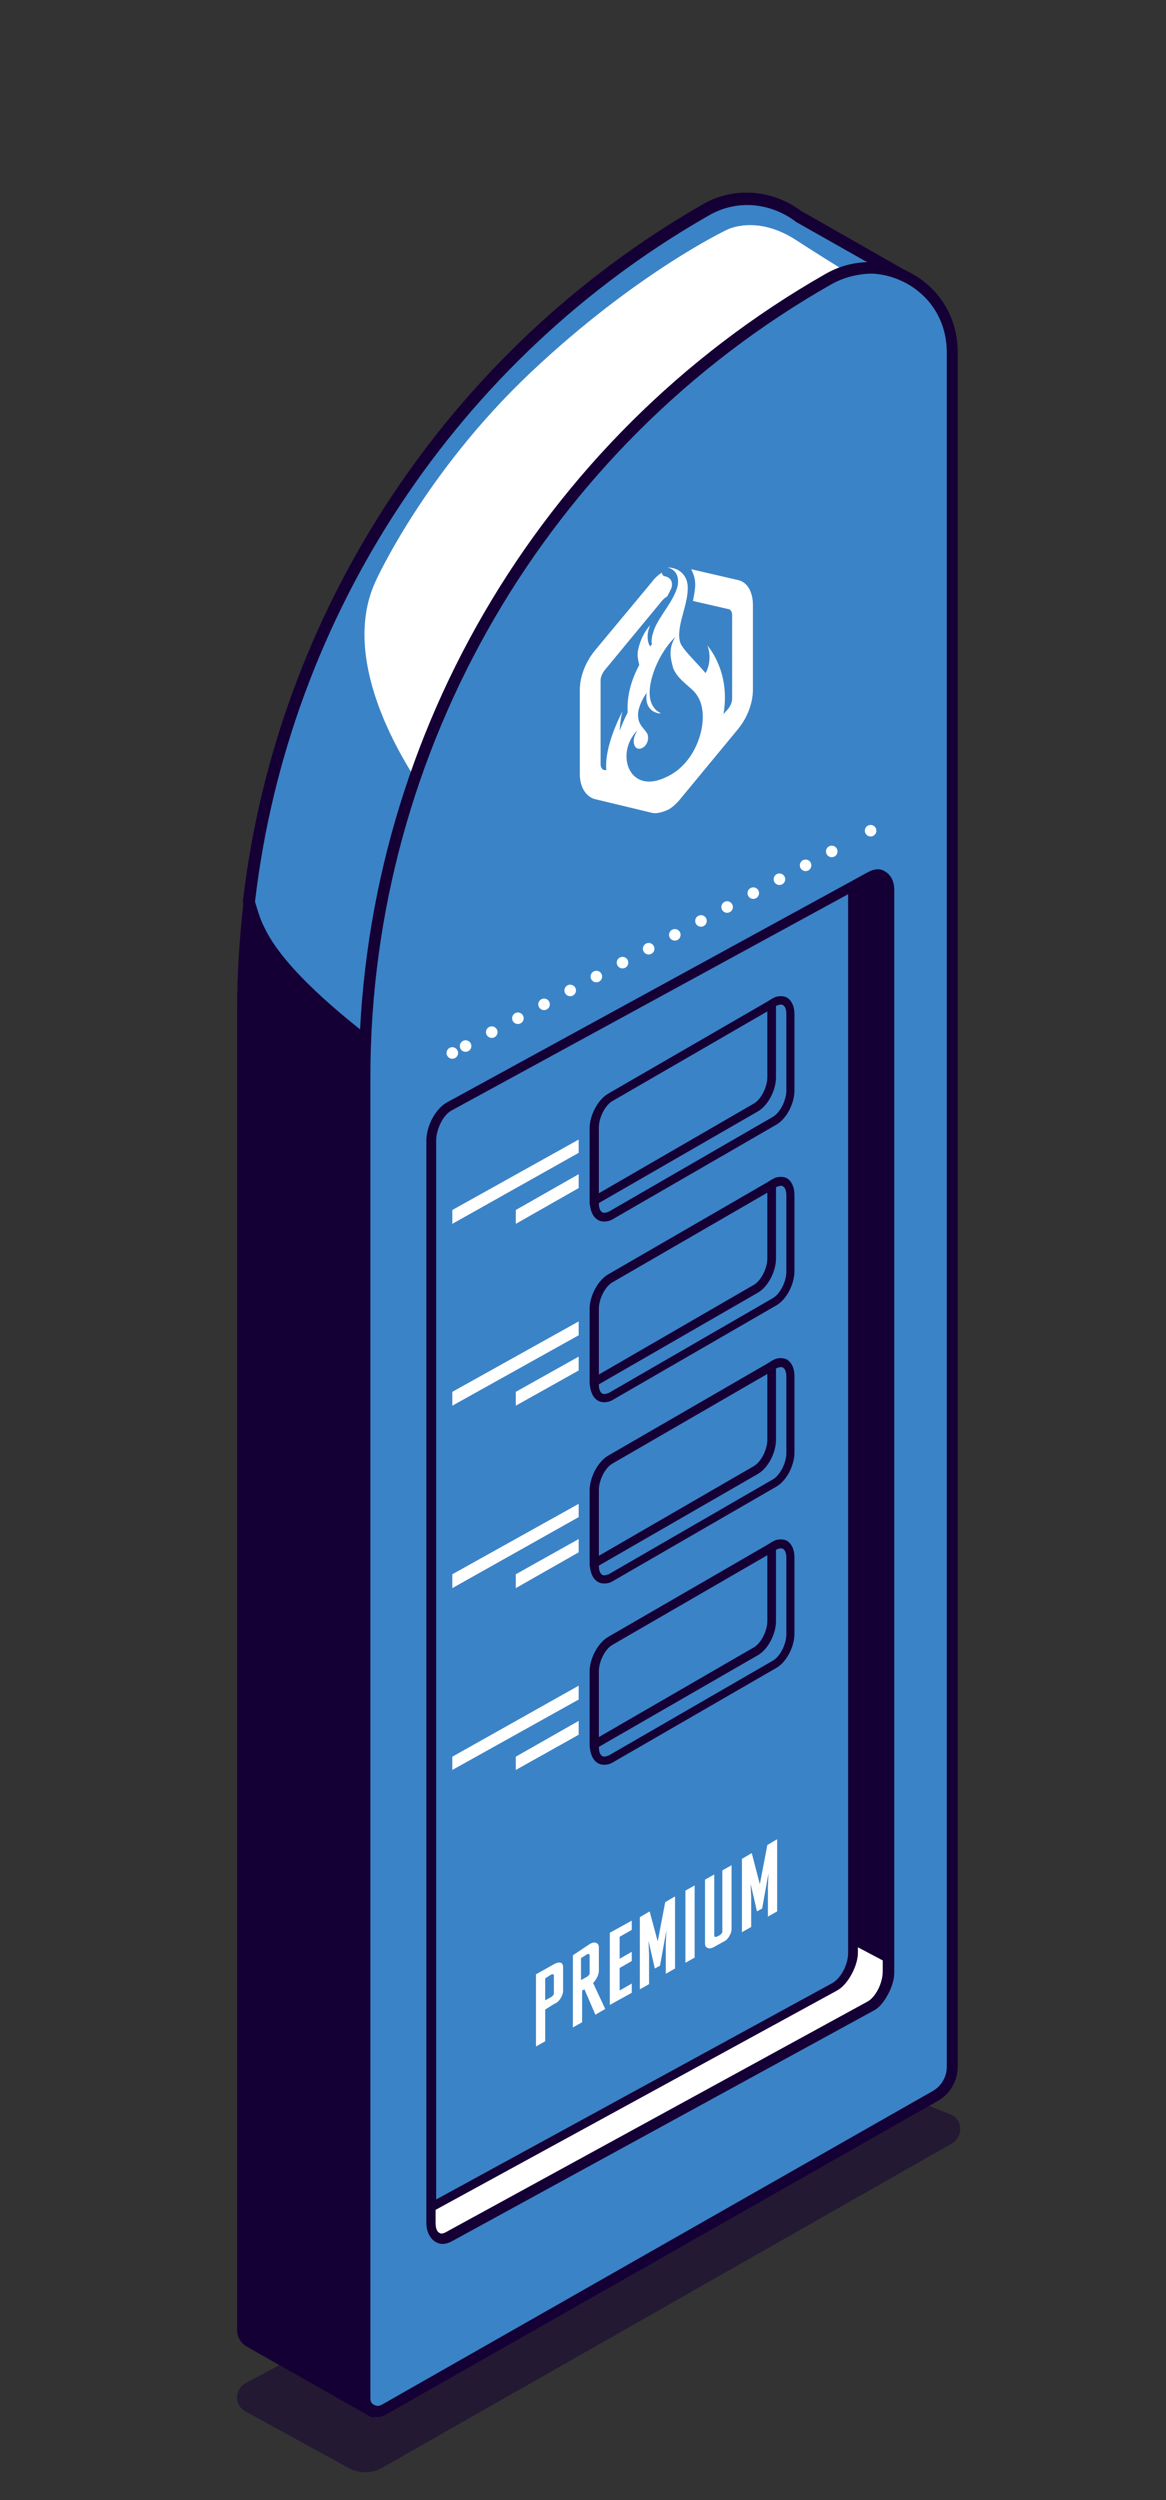 <?xml version="1.0" encoding="UTF-8"?> <!-- Generator: Adobe Illustrator 25.2.3, SVG Export Plug-In . SVG Version: 6.00 Build 0) --> <svg xmlns="http://www.w3.org/2000/svg" xmlns:xlink="http://www.w3.org/1999/xlink" id="content_1_" x="0px" y="0px" viewBox="0 0 202.1 433.1" style="enable-background:new 0 0 202.1 433.1;" xml:space="preserve"><rect x="0" y="0" width="202.1" height="433.1" fill="#333333" stroke="none"/> <style type="text/css"> .st0{opacity:0.5;fill:#150035;enable-background:new ;} .st1{fill:#3B83C7;} .st2{fill:#150035;} .st3{fill:#FFFFFF;} .st4{fill:none;} .st5{fill:none;stroke:#FFFFFF;stroke-width:2;stroke-linecap:round;stroke-miterlimit:10;} .st6{fill:none;stroke:#FFFFFF;stroke-width:2;stroke-linecap:round;stroke-miterlimit:10;stroke-dasharray:0,5.133;} .st7{enable-background:new ;} </style> <g> <path class="st0" d="M164.8,366.3l-17.3-7.1c-1.7-0.6-3.5-0.5-5.1,0.3l-99.8,53.3c-2,1.1-2,3.8-0.1,4.9l17.9,9.8c1.8,1,4,1,5.8,0 l98.8-56.2C167,370.1,166.9,367.1,164.8,366.3z"></path> <g> <g> <g> <g> <path class="st1" d="M85.6,195.6l74.4,33.1L158.7,49l-20.3-11.5c-4.4-3.3-10.6-4.2-16-1.1l0,0c-44.3,25.3-73.4,70-79.2,119.9 c0.5,1.7,1,3.4,1.7,4.8C51.6,175.4,85.7,195.6,85.6,195.6z"></path> <path class="st2" d="M84.4,196.2l0-0.1C74,189.6,49.7,173.7,44,161.5c-0.7-1.5-1.3-3.2-1.8-5l-0.1-0.2l0-0.2 c5.9-50.4,35.7-95.5,79.7-120.7c5.3-3.1,12-2.6,17,1.1l20.7,11.8l1.3,181.8L84.4,196.2z M137.9,38.4l-0.1-0.1 c-4.5-3.3-10.2-3.7-14.9-1C79.4,62.1,50,106.5,44.2,156.2c0.5,1.6,0.9,3.2,1.6,4.4l0,0c5.6,12.1,31.9,28.9,39.8,33.8 c0.1,0.1,0.3,0.2,0.4,0.3l73,32.5l-1.3-177.6L137.9,38.4z"></path> </g> <g> <path class="st2" d="M43.2,156.4c-0.7,6-1.1,12.1-1.1,18.2v229c0,0.9,0.5,1.6,1.2,2l0,0l21.3,12l96.5-56.1l-1-132.8l-74.4-33.1 c0,0-34.2-20.1-40.8-34.5C44.2,159.6,43.7,158,43.2,156.4z"></path> <path class="st2" d="M42.8,406.5c-1.1-0.6-1.7-1.7-1.7-2.9v-229c0-5.9,0.4-12,1.1-18.3l0.5-4.7l1.4,4.5c0.5,1.6,1,3.1,1.7,4.6 l0,0c6.3,13.7,38.9,33.2,40.3,34l74.3,33.1l0.6,0.3l1,134l-97.5,56.7L42.8,406.5z M159.1,229.4l-73.8-32.8l-0.1-0.1 c-1.4-0.8-34.5-20.4-41.2-34.9c-0.1-0.2-0.2-0.4-0.3-0.6c-0.4,4.7-0.6,9.3-0.6,13.7v229c0,0.6,0.4,1,0.7,1.1l20.8,11.7 l95.5-55.5L159.1,229.4z"></path> </g> </g> <g> <path class="st3" d="M75.7,140.1l28.4-49.8L154.8,52c0,0-9.9-5.9-16.8-10.4c-6.9-4.5-12-1.8-12-1.8s-15.7,7.4-34.1,24.8 s-26.8,36.1-26.8,36.1C57.3,117.5,75.7,140.2,75.7,140.1z"></path> </g> <g> <path class="st1" d="M165,61v297c0,2-1.1,4-2.9,5l-95.6,54.4c-1.4,0.9-3.3-0.2-3.3-1.9v-229c0-57.1,30.7-109.9,80.3-138.1l0,0 C153.1,42.9,165.1,49.8,165,61z"></path> <path class="st2" d="M63.9,418.3c-1-0.6-1.7-1.7-1.7-2.8v-229c0-57.4,31-110.6,80.8-139c4.8-2.8,10.6-2.8,15.4,0.1 c4.8,2.8,7.6,7.8,7.6,13.4v297c0,2.4-1.3,4.7-3.4,5.9L67,418.2c-0.5,0.3-1.1,0.5-1.6,0.5C64.9,418.7,64.3,418.6,63.9,418.3z M144,49.3L144,49.3c-49.2,28-79.8,80.6-79.8,137.2v229c0,0.5,0.2,0.9,0.7,1.1c0.2,0.1,0.6,0.3,1.2,0l95.6-54.4 c1.4-0.8,2.4-2.4,2.4-4.1V61c0-4.9-2.4-9.2-6.6-11.7c-2.1-1.2-4.4-1.9-6.7-1.9C148.4,47.5,146.1,48.1,144,49.3z"></path> </g> <g> <g> <path class="st4" d="M144.6,343.9l-69.5,37.9V197.6c0-2.2,1.3-4.7,2.9-5.6l69.5-37.9v184.2C147.5,340.5,146.2,343,144.6,343.9 L144.6,343.9z"></path> </g> <g> <path class="st4" d="M148.3,338.2V153.6l2.8-1.5c0.3-0.2,0.7-0.3,1-0.3c0.2,0,0.4,0.1,0.6,0.2c0.6,0.3,0.9,1.1,0.9,2.2v187.4 c0,2.2-1.3,4.7-2.9,5.6l0,0l-73,39.9c-0.7,0.4-1.3,0.5-1.7,0.2c-0.6-0.3-0.9-1.1-0.9-2.2v-2.5l69.9-38.1l0,0 C146.8,343.5,148.3,340.7,148.3,338.2z"></path> </g> <g> <g> <path class="st3" d="M153.6,339.9v1.7c0,2.2-1.3,4.7-2.9,5.6l-73,39.9c-0.7,0.4-1.3,0.5-1.7,0.2c-0.6-0.3-0.9-1.1-0.9-2.2 v-2.5l69.9-38.1c0.9-0.5,1.7-1.5,2.3-2.6c0.6-1.1,1-2.4,1-3.6v-1.2L153.6,339.9z"></path> </g> <g> <path class="st2" d="M153.6,339.9l-5.3-2.8V153.6l2.8-1.5c0.3-0.2,0.7-0.3,1-0.3c0.2,0,0.4,0.1,0.6,0.2 c0.6,0.3,0.9,1.1,0.9,2.2V339.9z"></path> </g> </g> <path class="st2" d="M73.9,197.6v187.5c0,1.4,0.6,2.6,1.5,3.2c0.3,0.2,0.8,0.4,1.3,0.4c0.4,0,1-0.1,1.7-0.5l73-39.9 c1.2-0.6,2-1.9,2.5-2.8c0.7-1.3,1.1-2.6,1.1-3.8V154.2c0-1.6-0.6-2.7-1.7-3.3c-0.8-0.5-1.8-0.4-2.9,0.2l-3.1,1.7L77.4,191 C75.5,192.1,73.9,195,73.9,197.6z M152.4,152.4c0.4,0.2,0.6,0.8,0.6,1.8v187.3c0,2-1.2,4.4-2.6,5.2l-73,39.9 c-0.5,0.3-1,0.4-1.2,0.2c-0.5-0.2-0.7-0.9-0.7-1.8v-2.2l69.6-38c0.9-0.5,1.8-1.5,2.5-2.8c0.7-1.3,1.1-2.6,1.1-3.8V153.9l2.5-1.4 c0.3-0.2,0.6-0.2,0.8-0.2C152.2,152.3,152.3,152.4,152.4,152.4z M144.3,343.5L75.6,381V197.6c0-2,1.2-4.4,2.6-5.2l68.8-37.5 v183.4C147,340.3,145.8,342.6,144.3,343.5z"></path> </g> <g> <path class="st2" d="M102.2,195.2v12.3v0.9c0,0.2,0.1,0.5,0.1,0.7c0.2,1,0.6,1.8,1.3,2.2c0.3,0.2,0.7,0.3,1.1,0.3 c0.5,0,1-0.1,1.5-0.4l28.4-16.4c1.7-1,3.1-3.6,3.1-5.9v-13.2c0-1.4-0.5-2.4-1.3-2.9c-0.6-0.3-1.3-0.3-2-0.1 c-0.2,0.1-0.4,0.2-0.6,0.3l-0.8,0.5l-27.5,15.9C103.7,190.4,102.3,193,102.2,195.2z M103.8,208.4l27.6-15.9 c1.7-1,3.1-3.6,3.1-5.9v-12.3l0.1-0.1c0.3-0.1,0.8-0.3,1.1-0.1c0.4,0.2,0.6,0.8,0.6,1.6v13.2c0,1.7-1.1,3.9-2.4,4.6l-28.4,16.4 c-0.3,0.1-0.8,0.3-1.1,0.1C104,209.8,103.8,209.2,103.8,208.4L103.8,208.4z M103.8,206.7v-11.4c0-1.7,1.1-3.9,2.4-4.6l26.8-15.5 v11.4c0,1.7-1.1,3.9-2.4,4.6L103.8,206.7z"></path> </g> <g> <path class="st2" d="M102.2,226.5v12.3v0.9c0,0.2,0.1,0.5,0.1,0.7c0.2,1,0.6,1.8,1.3,2.2c0.3,0.2,0.7,0.3,1.1,0.3 c0.5,0,1-0.1,1.5-0.4l28.4-16.4c1.7-1,3.1-3.6,3.1-5.9V207c0-1.4-0.5-2.4-1.3-2.9c-0.6-0.3-1.3-0.3-2-0.1 c-0.2,0.1-0.4,0.2-0.6,0.3l-0.8,0.5l-27.5,15.9C103.7,221.7,102.3,224.3,102.2,226.5z M103.8,239.8l27.6-15.9 c1.7-1,3.1-3.6,3.1-5.9v-12.3l0.1-0.1c0.3-0.1,0.8-0.3,1.1-0.1c0.4,0.2,0.6,0.8,0.6,1.6v13.2c0,1.7-1.1,3.9-2.4,4.6l-28.4,16.4 c-0.3,0.1-0.8,0.3-1.1,0.1C104,241.2,103.8,240.6,103.8,239.8L103.8,239.8z M103.8,238.1v-11.4c0-1.7,1.1-3.9,2.4-4.6l26.8-15.5 V218c0,1.7-1.1,3.9-2.4,4.6L103.8,238.1z"></path> </g> <g> <path class="st2" d="M102.2,258v12.2v0.9c0,0.2,0.1,0.5,0.1,0.7c0.2,1,0.6,1.8,1.3,2.2c0.3,0.2,0.7,0.3,1.1,0.3 c0.5,0,1-0.1,1.5-0.4l28.4-16.4c1.7-1,3.1-3.6,3.1-5.9v-13.2c0-1.4-0.5-2.4-1.3-2.9c-0.6-0.3-1.3-0.3-2-0.1 c-0.2,0.1-0.4,0.2-0.6,0.3l-0.8,0.5l-27.5,15.9C103.7,253.1,102.3,255.7,102.2,258z M103.8,271.2l27.6-15.9 c1.7-1,3.1-3.6,3.1-5.9v-12.3l0.1-0.1c0.3-0.1,0.8-0.3,1.1-0.1c0.4,0.2,0.6,0.8,0.6,1.6v13.2c0,1.7-1.1,3.9-2.4,4.6l-28.4,16.4 c-0.3,0.1-0.8,0.3-1.1,0.1C104,272.6,103.8,272,103.8,271.2L103.8,271.2z M103.8,269.5v-11.4c0-1.7,1.1-3.9,2.4-4.6L133,238 v11.4c0,1.7-1.1,3.9-2.4,4.6L103.8,269.5z"></path> </g> <g> <path class="st2" d="M102.2,289.3v12.3v0.9c0,0.2,0.1,0.5,0.1,0.7c0.2,1,0.6,1.8,1.3,2.2c0.3,0.2,0.7,0.3,1.1,0.3 c0.5,0,1-0.1,1.5-0.4l28.4-16.4c1.7-1,3.1-3.6,3.1-5.9v-13.2c0-1.4-0.5-2.4-1.3-2.9c-0.6-0.3-1.3-0.3-2-0.1 c-0.2,0.1-0.4,0.2-0.6,0.3l-0.8,0.5l-27.5,15.9C103.7,284.5,102.3,287.1,102.2,289.3z M103.8,302.6l27.6-15.9 c1.7-1,3.1-3.6,3.1-5.9v-12.3l0.1-0.1c0.3-0.1,0.8-0.3,1.1-0.1c0.4,0.2,0.6,0.8,0.6,1.6v13.2c0,1.7-1.1,3.9-2.4,4.6l-28.4,16.4 c-0.3,0.1-0.8,0.3-1.1,0.1C104,304,103.8,303.4,103.8,302.6L103.8,302.6z M103.8,300.9v-11.4c0-1.7,1.1-3.9,2.4-4.6l26.8-15.5 v11.4c0,1.7-1.1,3.9-2.4,4.6L103.8,300.9z"></path> </g> </g> </g> </g> <g> <polygon class="st3" points="78.4,209.6 100.3,197.4 100.3,199.7 78.4,212 "></polygon> <polygon class="st3" points="89.4,209.6 100.3,203.4 100.3,205.8 89.4,212 "></polygon> <polygon class="st3" points="78.4,241.1 100.3,228.9 100.3,231.3 78.4,243.5 "></polygon> <polygon class="st3" points="89.4,241.1 100.3,235 100.3,237.4 89.4,243.5 "></polygon> <polygon class="st3" points="78.4,272.7 100.3,260.5 100.3,262.8 78.4,275.1 "></polygon> <polygon class="st3" points="89.4,272.7 100.3,266.6 100.3,268.9 89.4,275.1 "></polygon> <polygon class="st3" points="78.4,304.3 100.3,292 100.3,294.4 78.4,306.6 "></polygon> <polygon class="st3" points="89.4,304.3 100.3,298.1 100.3,300.5 89.4,306.6 "></polygon> </g> <g> <g> <line class="st5" x1="150.9" y1="143.9" x2="150.9" y2="143.9"></line> <line class="st6" x1="80.7" y1="181.2" x2="146.4" y2="146.3"></line> <line class="st5" x1="78.4" y1="182.4" x2="78.4" y2="182.4"></line> </g> </g> <g class="st7"> <path class="st3" d="M94.5,348.1v5.5l-1.6,0.9v-12.5l3.2-1.8c0.4-0.2,0.8-0.3,1.1-0.2c0.3,0.1,0.4,0.4,0.4,0.8v4 c0,0.4-0.1,0.8-0.4,1.3c-0.3,0.5-0.6,0.8-1.1,1L94.5,348.1z M94.5,342.7v3.8l1.1-0.6c0.1-0.1,0.2-0.2,0.3-0.3 c0.1-0.1,0.1-0.2,0.1-0.3v-3.1c0-0.1,0-0.2-0.1-0.2c-0.1,0-0.2,0-0.3,0L94.5,342.7z"></path> <path class="st3" d="M102.3,336.7c0.4-0.2,0.8-0.3,1.1-0.1c0.3,0.1,0.4,0.4,0.4,0.8v4c0,0.3-0.1,0.7-0.3,1.1s-0.4,0.7-0.7,1 l2.1,4.5l-1.7,1l-1.9-4.4l-0.4,0.2v5.5l-1.6,0.9v-12.5L102.3,336.7z M100.7,339.2v3.8l1.1-0.6c0.1-0.1,0.2-0.2,0.3-0.3 s0.1-0.2,0.1-0.3v-3.1c0-0.1,0-0.2-0.1-0.2s-0.2,0-0.3,0L100.7,339.2z"></path> <path class="st3" d="M105.7,334.8l3.8-2.1v1.6l-2.1,1.2v3.8l2.1-1.2v1.6l-2.1,1.2v3.9l2.1-1.2v1.6l-3.8,2.1V334.8z"></path> <path class="st3" d="M114,336.3l1.3-6.8l1.7-1V341l-1.6,0.9v-5.1l0.1-2.4l0,0l-1.1,6.1l-0.9,0.5l-1.1-4.8l0,0l0.1,2.4v5.1l-1.6,0.9 v-12.5l1.7-1L114,336.3z"></path> <path class="st3" d="M120.4,339.1l-1.6,0.9v-12.5l1.6-0.9V339.1z"></path> <path class="st3" d="M123.7,337.3c-0.4,0.2-0.8,0.3-1.1,0.1c-0.3-0.1-0.4-0.4-0.4-0.8v-11l1.6-0.9v10.6c0,0.1,0,0.2,0.1,0.2 s0.2,0,0.3,0l0.6-0.3c0.1-0.1,0.2-0.2,0.3-0.3s0.1-0.2,0.1-0.3v-10.6l1.6-0.9v11c0,0.4-0.1,0.8-0.4,1.3c-0.3,0.5-0.6,0.8-1.1,1 L123.7,337.3z"></path> <path class="st3" d="M131.7,326.4l1.3-6.8l1.7-1v12.5l-1.6,0.9v-5.1l0.1-2.4l0,0l-1.1,6.1l-0.9,0.5l-1.1-4.8l0,0l0.1,2.4v5.1 l-1.6,0.9V322l1.7-1L131.7,326.4z"></path> </g> <g> <path class="st3" d="M100.5,119.5v14.6c0,2.2,1,3.8,2.5,4.3l10,2.4c0.8,0.2,1.7-0.1,2.5-0.4c0.8-0.3,1.8-1.2,2.5-2.1l10-12.1 c1.6-2,2.5-4.5,2.5-6.7v-14.7c0-2.2-0.9-3.9-2.5-4.3l-8.2-1.9c0.4,0.8,0.7,1.6,0.7,2.7c0,0.8-0.2,1.8-0.4,2.8l6.1,1.4 c0.4,0,0.7,0.5,0.7,1v14.6c0,0.5-0.3,1.2-0.7,1.7l-0.8,0.9c1.2-7-2.3-11.3-2.8-11.9c0.3,0.6,0.8,2.8-0.3,4.8 c-1.6-1.9-4-4.1-4.4-5.3c-0.8-2.6,1.3-6.3,1.3-9.3c0.1-2.2-1.4-3.7-3.5-3.7c1.6,0.4,2.1,1.8,1.7,3.4c-0.7,2.5-3.1,5-4,7.3 c-0.3,0.9-0.6,1.8-0.4,2.6c-0.1,0.1-0.2,0.2-0.3,0.4c-0.6-0.9-0.6-2.4,0-3.7c-1.1,1.2-1.8,2.8-2.1,4.3c-0.2,0.9,0,1.7,0.2,2.6 c-1.3,2.4-2.2,5.3-2,8.2c-0.5,1-1,2.1-1.4,3.2c0.1-1.6,0.3-2.8,0.5-3.4c-0.3,0.6-3.2,6.1-2.8,10.2l-0.3,0c-0.4,0-0.7-0.5-0.7-1 v-14.6c0-0.5,0.3-1.2,0.7-1.7l10-12.1c0.2-0.2,0.4-0.4,0.7-0.6c0,0,0.1-0.1,0.1,0c0.3-0.6,0.6-1.1,0.8-1.6c0.3-1.3-0.4-1.8-1.2-2 c-0.3,0-0.4-0.3-0.5-0.6c-0.6,0.4-1.2,0.9-1.7,1.6l-9.9,11.9C101.4,114.8,100.5,117.3,100.5,119.5z M110.6,126.4 c-0.3,0.3-0.4,0.7-0.6,1.1l0,0c-0.4,1.2,0,2.3,0.9,2.2c1.2-0.2,1.7-1.7,1.3-2.6c-0.6-1-1.6-1.6-1.6-3.1c-0.1-1.2,0.7-2.9,1.5-4 c-0.4,2.4,0.9,3.4,2.2,3.6l0.2-0.1c-0.8-0.3-1.4-1.1-1.7-2c-0.9-3,1.4-8.5,4.3-11.2c-1.4,2.1-0.8,4-0.4,5.5c0.7,1.6,2,2.5,3.2,3.6 l0,0c1,0.9,1.8,2.2,1.9,4.3c0.2,3.7-1.9,8.8-6.1,10.8C108.9,138,106.5,130.3,110.6,126.4z"></path> </g> </svg> 
